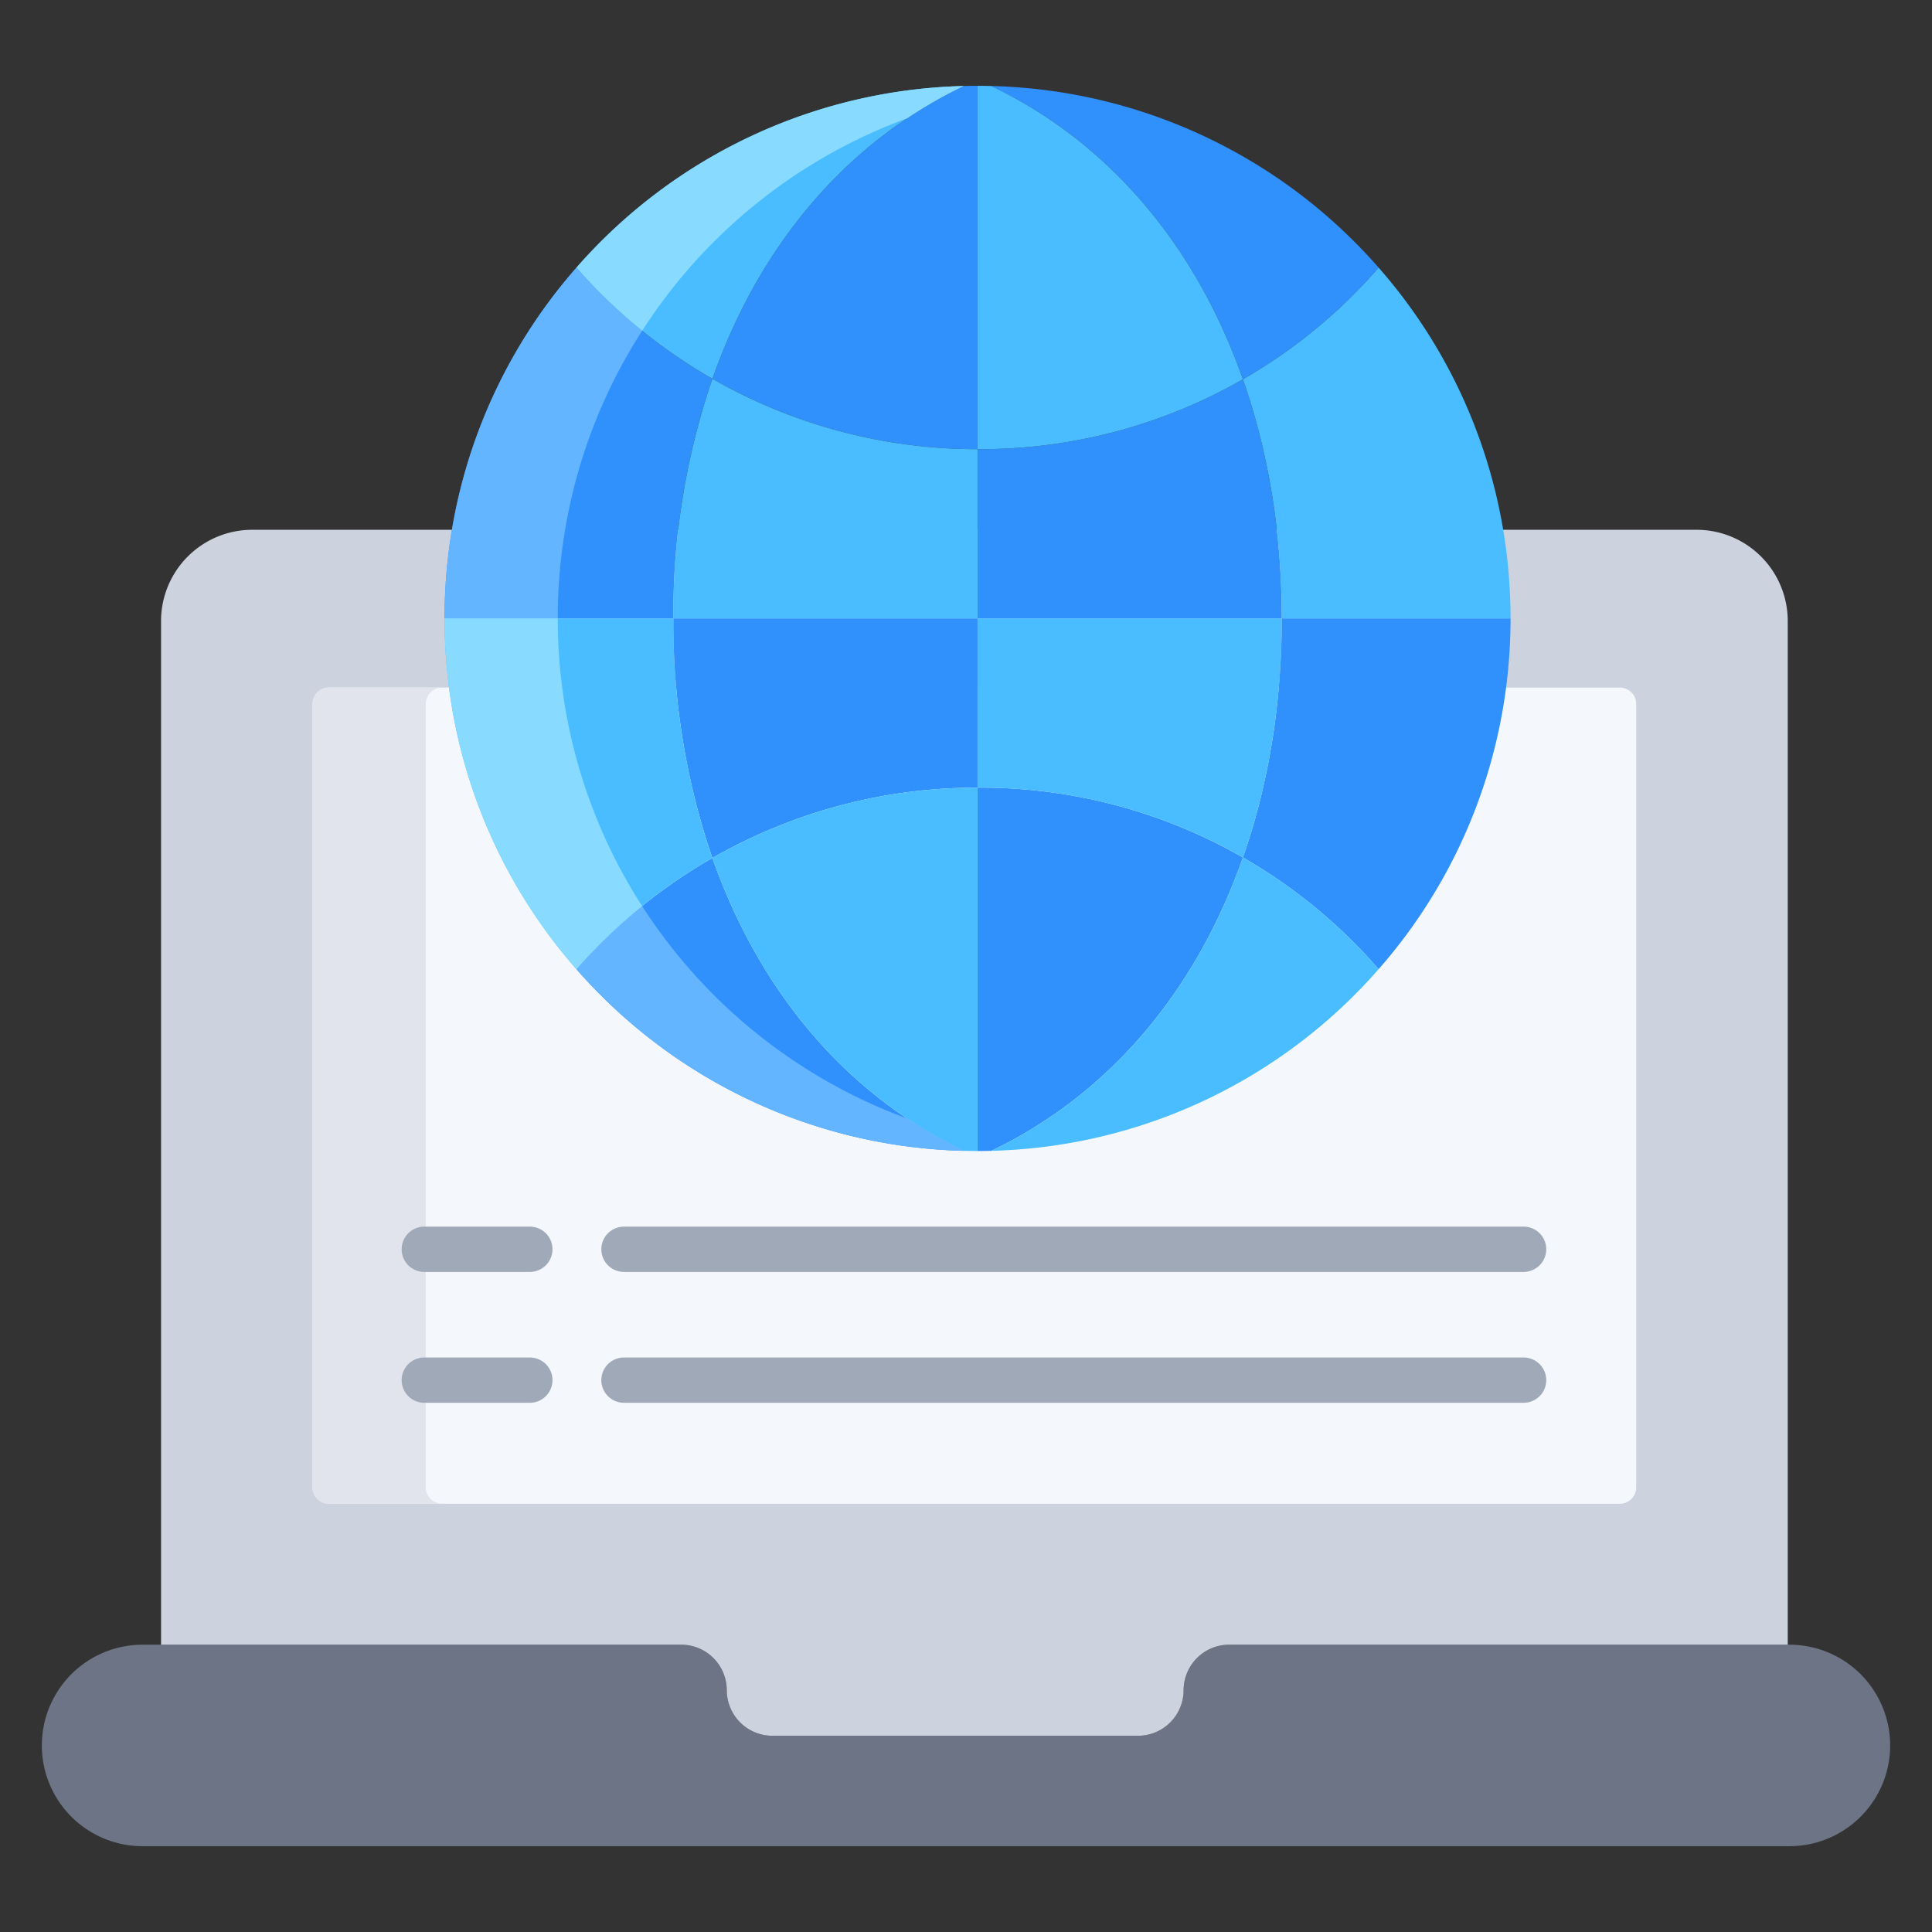 <svg id="Layer_1" height="512" viewBox="0 0 512 512" width="512" xmlns="http://www.w3.org/2000/svg" data-name="Layer 1"><rect x="0" y="0" width="512" height="512" fill="#333333" stroke="none"/><g id="_Group_2" data-name=" Group 2"><path d="m474.21 435.861h-148.43a12.085 12.085 0 0 0 -12.11 12.069 12.093 12.093 0 0 1 -12.11 12.07h-96.85a12.1 12.1 0 0 1 -12.11-12.07 12.083 12.083 0 0 0 -12.1-12.069h-142.71a26.7 26.7 0 1 0 0 53.4h436.42a26.7 26.7 0 1 0 0-53.4z" fill="#6d7486"/><path d="m449.56 140.4h-382.67a24.175 24.175 0 0 0 -24.21 24.13v271.331h137.82a12.083 12.083 0 0 1 12.1 12.069 12.1 12.1 0 0 0 12.11 12.07h96.85a12.093 12.093 0 0 0 12.11-12.071 12.085 12.085 0 0 1 12.11-12.069h147.99v-271.33a24.175 24.175 0 0 0 -24.21-24.13z" fill="#ccd3df"/></g><path d="m429.25 182.211h-342.05a4.354 4.354 0 0 0 -4.36 4.349v207.6a4.355 4.355 0 0 0 4.36 4.35h342.05a4.355 4.355 0 0 0 4.36-4.35v-207.6a4.354 4.354 0 0 0 -4.36-4.349z" fill="#f4f8fc"/><g fill="#3090fc"><path d="m117.81 163.881a141.893 141.893 0 0 1 1.95-23.48 140.458 140.458 0 0 1 33.01-69.48 140.768 140.768 0 0 0 36.03 29.46 191.5 191.5 0 0 0 -10.35 63.5z"/><path d="m259.06 208.731h.36a139.547 139.547 0 0 1 69.96 18.51c-12.1 34.55-34.7 62.42-66.65 77.74-1.22.03-2.44.05-3.67.05z"/><path d="m188.79 227.381c12.12 34.48 34.7 62.3 66.61 77.6a140.938 140.938 0 0 1 -102.63-48.13 140.971 140.971 0 0 1 36.02-29.47z"/><path d="m259.06 163.881v44.85a141.024 141.024 0 0 0 -70.27 18.65 191.483 191.483 0 0 1 -10.34-63.49v-.01z"/><path d="m262.71 22.791a140.942 140.942 0 0 1 102.64 48.13 139.587 139.587 0 0 1 -35.97 29.6c-12.11-34.55-34.71-62.421-66.67-77.73z"/><path d="m339.68 163.881h60.63a142.16 142.16 0 0 1 -1.18 18.33 140.5 140.5 0 0 1 -33.78 74.63 139.384 139.384 0 0 0 -35.97-29.6 172.148 172.148 0 0 0 5.47-19.05 189.7 189.7 0 0 0 3.5-20.61 209.467 209.467 0 0 0 1.33-23.69z"/><path d="m259.42 119.031a139.547 139.547 0 0 0 69.96-18.51 176.956 176.956 0 0 1 6.93 26.1 196.019 196.019 0 0 1 2.64 19.69q.72 8.655.73 17.57h-80.62v-44.85z"/><path d="m259.06 35.571v83.46a140.987 140.987 0 0 1 -70.26-18.65c12.12-34.48 34.7-62.3 66.61-77.59h.01c1.21-.03 2.42-.05 3.64-.05z"/></g><path d="m178.45 163.891a191.483 191.483 0 0 0 10.34 63.49 140.971 140.971 0 0 0 -36.02 29.47 140.533 140.533 0 0 1 -33.78-74.64 142.16 142.16 0 0 1 -1.18-18.33h60.64z" fill="#49bdff"/><path d="m259.06 22.741c1.22 0 2.43.02 3.65.05 31.96 15.31 54.56 43.18 66.67 77.73a139.547 139.547 0 0 1 -69.96 18.51h-.36z" fill="#49bdff"/><path d="m400.31 163.881h-60.63q0-8.91-.73-17.57a196.019 196.019 0 0 0 -2.64-19.69 176.956 176.956 0 0 0 -6.93-26.1 139.587 139.587 0 0 0 35.97-29.6 140.458 140.458 0 0 1 33.01 69.48 141.893 141.893 0 0 1 1.95 23.48z" fill="#49bdff"/><path d="m259.06 292.191v12.84c-1.22 0-2.43-.02-3.65-.05h-.01c-31.91-15.3-54.49-43.12-66.61-77.6a141.024 141.024 0 0 1 70.27-18.65z" fill="#49bdff"/><path d="m365.35 256.841a140.944 140.944 0 0 1 -102.62 48.14c31.95-15.32 54.55-43.19 66.65-77.74a139.384 139.384 0 0 1 35.97 29.6z" fill="#49bdff"/><path d="m339.68 163.881v.01a209.467 209.467 0 0 1 -1.33 23.69 189.7 189.7 0 0 1 -3.5 20.61 172.148 172.148 0 0 1 -5.47 19.05 139.547 139.547 0 0 0 -69.96-18.51h-.36v-44.85z" fill="#49bdff"/><path d="m178.45 163.881a191.5 191.5 0 0 1 10.35-63.5 140.987 140.987 0 0 0 70.26 18.65v44.85z" fill="#49bdff"/><path d="m255.41 22.791c-31.91 15.29-54.49 43.11-66.61 77.59a140.768 140.768 0 0 1 -36.03-29.46v-.01a140.968 140.968 0 0 1 102.64-48.12z" fill="#49bdff"/><path d="m112.84 394.16v-207.6a4.354 4.354 0 0 1 4.36-4.349h-30a4.354 4.354 0 0 0 -4.36 4.349v207.6a4.355 4.355 0 0 0 4.36 4.35h30a4.355 4.355 0 0 1 -4.36-4.35z" fill="#e2e4ed"/><path d="m149.76 140.4a140.061 140.061 0 0 1 20.426-52.757 140.984 140.984 0 0 1 -17.416-16.722 140.458 140.458 0 0 0 -33.01 69.48 141.881 141.881 0 0 0 -1.95 23.479h30a141.881 141.881 0 0 1 1.95-23.48z" fill="#64b5ff"/><path d="m182.77 256.851a141.808 141.808 0 0 1 -12.593-16.722 141.115 141.115 0 0 0 -17.407 16.722 140.938 140.938 0 0 0 102.63 48.13 121.359 121.359 0 0 1 -14.993-8.557 141.538 141.538 0 0 1 -57.637-39.573z" fill="#64b5ff"/><path d="m170.177 240.129a140.2 140.2 0 0 1 -21.187-57.918 142.163 142.163 0 0 1 -1.18-18.331h-30a142.163 142.163 0 0 0 1.18 18.331 140.533 140.533 0 0 0 33.78 74.64 141.115 141.115 0 0 1 17.407-16.722z" fill="#88dbff"/><path d="m170.186 87.644a141.528 141.528 0 0 1 12.584-16.723v-.01a141.552 141.552 0 0 1 57.645-39.567 121.1 121.1 0 0 1 15-8.553 140.964 140.964 0 0 0 -102.64 48.12v.01a140.984 140.984 0 0 0 17.411 16.723z" fill="#88dbff"/><path d="m403.772 337.071h-238.413a6 6 0 0 1 0-12h238.413a6 6 0 1 1 0 12z" fill="#9fa9b7"/><path d="m140.411 337.071h-27.969a6 6 0 0 1 0-12h27.969a6 6 0 0 1 0 12z" fill="#9fa9b7"/><path d="m403.772 371.753h-238.413a6 6 0 1 1 0-12h238.413a6 6 0 0 1 0 12z" fill="#9fa9b7"/><path d="m140.411 371.753h-27.969a6 6 0 0 1 0-12h27.969a6 6 0 0 1 0 12z" fill="#9fa9b7"/></svg>